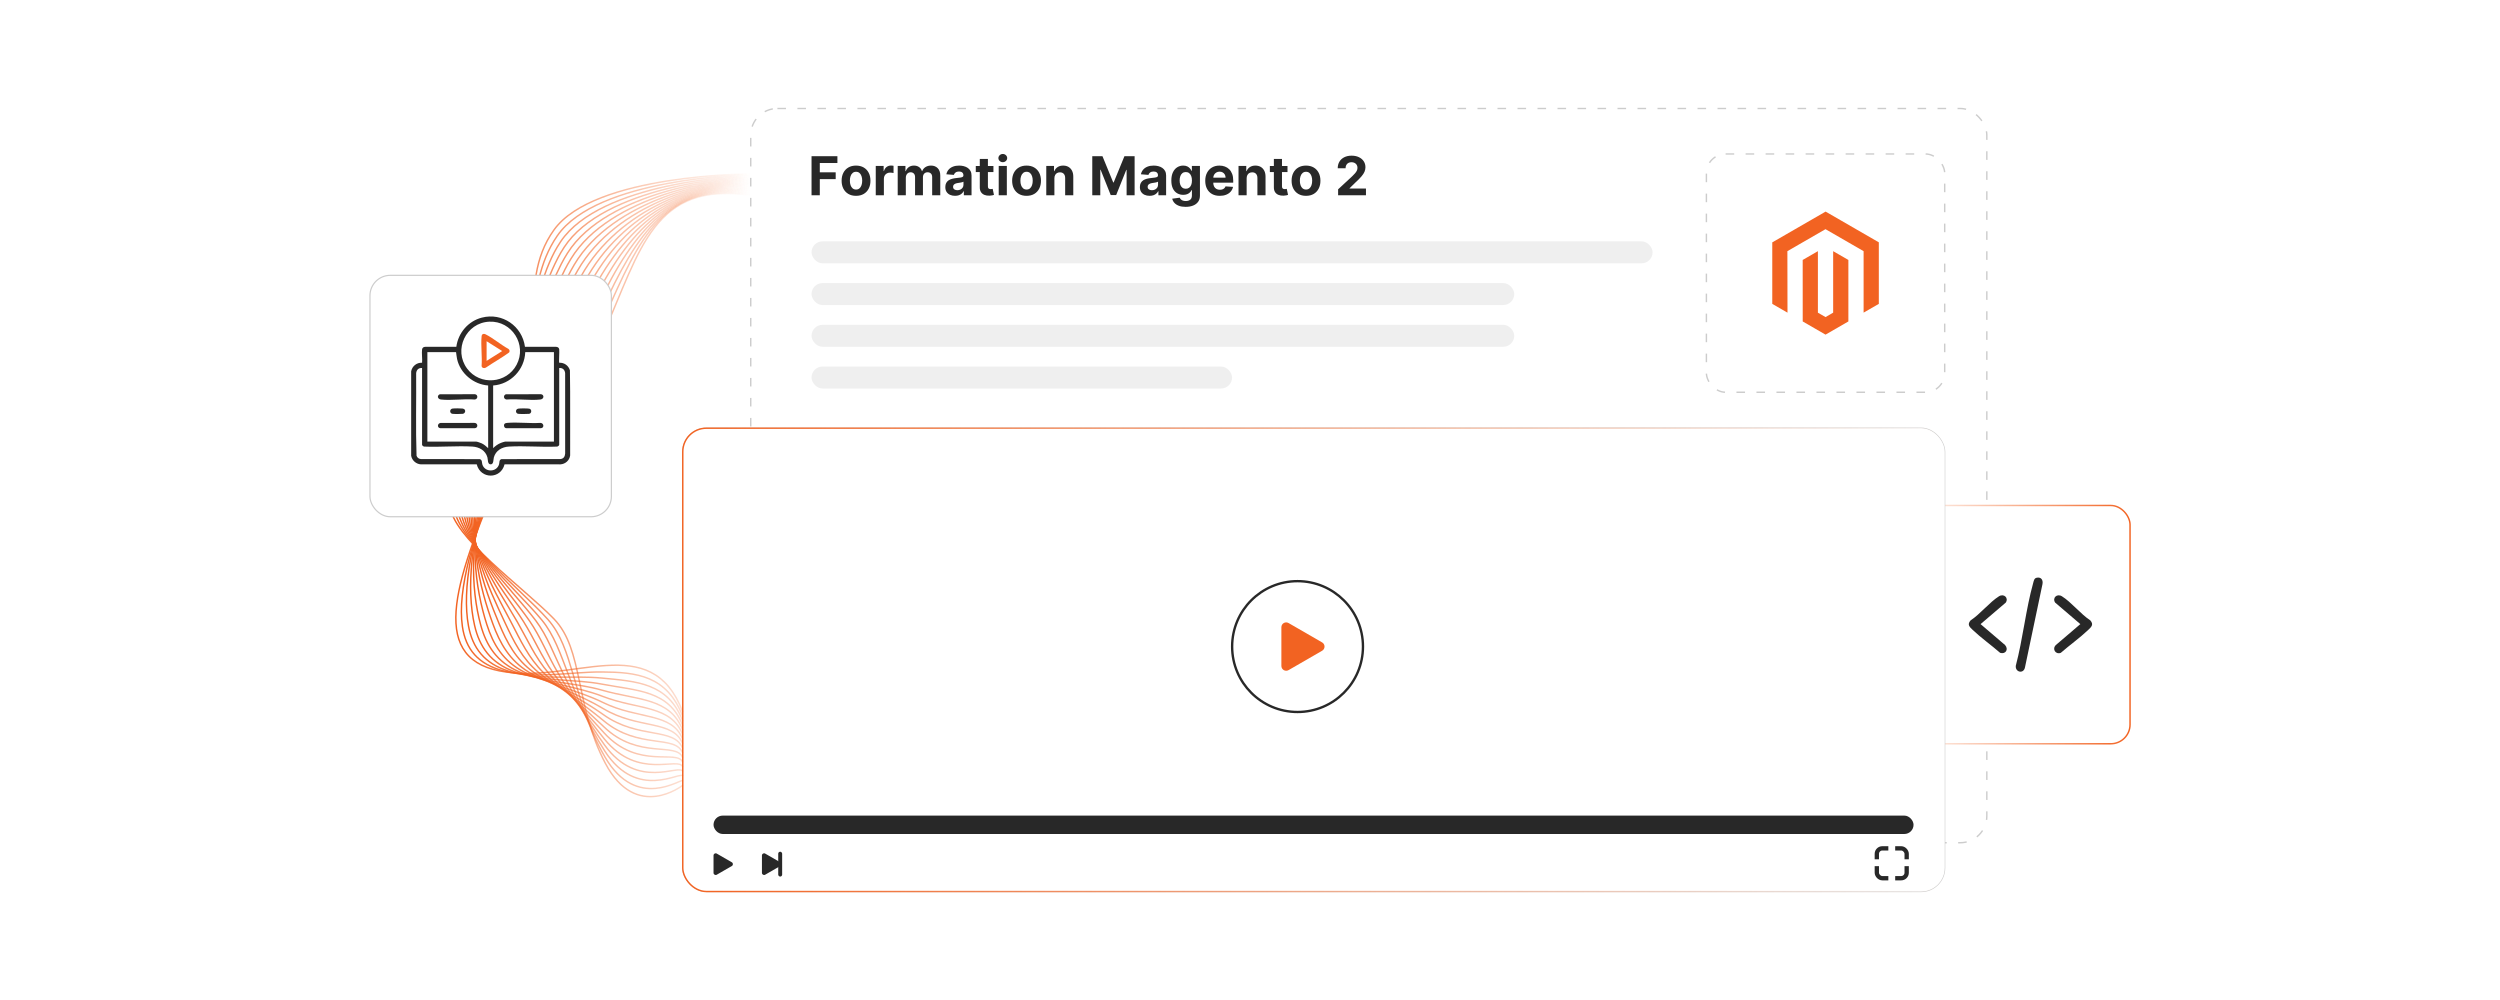 <?xml version="1.0" encoding="UTF-8"?><svg id="b" xmlns="http://www.w3.org/2000/svg" xmlns:xlink="http://www.w3.org/1999/xlink" viewBox="0 0 1000 400"><defs><linearGradient id="c" x1="756.408" y1="249.849" x2="852.31" y2="249.849" gradientUnits="userSpaceOnUse"><stop offset="0" stop-color="#f26322" stop-opacity="0"/><stop offset=".14" stop-color="#f26322" stop-opacity=".115"/><stop offset=".442" stop-color="#f26322" stop-opacity=".408"/><stop offset=".879" stop-color="#f26322" stop-opacity=".873"/><stop offset=".994" stop-color="#f26322"/></linearGradient><filter id="d" x="254.733" y="152.998" width="541.44" height="222.24" filterUnits="userSpaceOnUse"><feOffset dx="0" dy="0"/><feGaussianBlur result="e" stdDeviation="5.982"/><feFlood flood-color="#939393" flood-opacity=".3"/><feComposite in2="e" operator="in"/><feComposite in="SourceGraphic"/></filter><linearGradient id="f" x1="272.813" y1="263.943" x2="778.169" y2="263.943" gradientUnits="userSpaceOnUse"><stop offset=".006" stop-color="#f26322"/><stop offset=".121" stop-color="#f26322" stop-opacity=".873"/><stop offset=".558" stop-color="#f26322" stop-opacity=".408"/><stop offset=".86" stop-color="#f26322" stop-opacity=".115"/><stop offset="1" stop-color="#f26322" stop-opacity="0"/></linearGradient><filter id="g" x="254.733" y="152.998" width="541.92" height="222.24" filterUnits="userSpaceOnUse"><feOffset dx="0" dy="0"/><feGaussianBlur result="h" stdDeviation="5.982"/><feFlood flood-color="#939393" flood-opacity=".3"/><feComposite in2="h" operator="in"/><feComposite in="SourceGraphic"/></filter><linearGradient id="i" x1="182.042" y1="177.094" x2="300.296" y2="177.094" xlink:href="#f"/><linearGradient id="j" x1="184.259" y1="178.259" x2="300.338" y2="178.259" xlink:href="#f"/><linearGradient id="k" x1="186.276" y1="179.419" x2="300.338" y2="179.419" xlink:href="#f"/><linearGradient id="l" x1="187.955" y1="180.579" x2="300.338" y2="180.579" xlink:href="#f"/><linearGradient id="m" x1="189.121" y1="181.738" x2="300.338" y2="181.738" xlink:href="#f"/><linearGradient id="n" x1="189.701" y1="182.898" x2="300.338" y2="182.898" xlink:href="#f"/><linearGradient id="o" x1="189.765" y1="184.057" x2="300.338" y2="184.057" xlink:href="#f"/><linearGradient id="p" x1="189.44" y1="185.216" x2="300.338" y2="185.216" xlink:href="#f"/><linearGradient id="q" x1="188.838" y1="186.375" x2="300.338" y2="186.375" xlink:href="#f"/><linearGradient id="r" x1="188.036" y1="187.533" x2="300.338" y2="187.533" xlink:href="#f"/><linearGradient id="s" x1="187.09" y1="188.692" x2="300.338" y2="188.692" xlink:href="#f"/><linearGradient id="t" x1="186.036" y1="189.851" x2="300.338" y2="189.851" xlink:href="#f"/><linearGradient id="u" x1="184.899" y1="191.01" x2="300.338" y2="191.01" xlink:href="#f"/><linearGradient id="v" x1="183.695" y1="192.458" x2="300.338" y2="192.458" xlink:href="#f"/><linearGradient id="w" x1="182.437" y1="194.303" x2="300.338" y2="194.303" xlink:href="#f"/><linearGradient id="x" x1="181.131" y1="196.156" x2="300.338" y2="196.156" xlink:href="#f"/><linearGradient id="y" x1="179.779" y1="198.013" x2="300.338" y2="198.013" xlink:href="#f"/><filter id="z" x="141.734" y="103.839" width="108.96" height="108.96" filterUnits="userSpaceOnUse"><feOffset dx="0" dy="0"/><feGaussianBlur result="aa" stdDeviation="1.889"/><feFlood flood-color="#939393" flood-opacity=".3"/><feComposite in2="aa" operator="in"/><feComposite in="SourceGraphic"/></filter></defs><rect x="300.296" y="43.393" width="494.433" height="293.699" rx="10.668" ry="10.668" fill="#fff" stroke="#ccc" stroke-dasharray="3.429 4.572" stroke-miterlimit="10" stroke-width=".572"/><rect x="682.561" y="61.589" width="95.315" height="95.315" rx="7.689" ry="7.689" fill="#fff" stroke="#ccc" stroke-dasharray="3.429 4.572" stroke-miterlimit="10" stroke-width=".572"/><polygon points="730.24 84.638 708.907 96.952 708.907 121.547 714.997 125.067 714.954 100.467 730.197 91.668 745.44 100.467 745.44 125.057 751.529 121.547 751.529 96.93 730.24 84.638" fill="#f26322"/><polygon points="733.261 125.062 730.218 126.83 727.16 125.078 727.16 100.467 721.076 103.982 721.087 128.582 730.213 133.855 739.35 128.582 739.35 103.982 733.261 100.467 733.261 125.062" fill="#f26322"/><rect x="756.701" y="202.191" width="95.315" height="95.315" rx="7.689" ry="7.689" fill="#fff" stroke="url(#c)" stroke-miterlimit="10" stroke-width=".587"/><path d="M324.615,78.105v-15.624h10.345v2.724h-7.042v3.723h6.355v2.724h-6.355v6.454h-3.303Z" fill="#282828"/><path d="M342.414,78.334c-1.185,0-2.208-.253-3.071-.759-.862-.506-1.527-1.213-1.995-2.121-.468-.907-.702-1.962-.702-3.162,0-1.21.234-2.269.702-3.177.468-.908,1.133-1.615,1.995-2.121.862-.506,1.886-.759,3.071-.759s2.208.253,3.071.759c.862.506,1.527,1.213,1.995,2.121.468.907.702,1.967.702,3.177,0,1.2-.234,2.255-.702,3.162-.468.908-1.133,1.615-1.995,2.121-.862.506-1.886.759-3.071.759ZM342.429,75.816c.539,0,.989-.153,1.351-.461.361-.308.634-.729.82-1.263s.279-1.142.279-1.823-.093-1.289-.279-1.823-.459-.956-.82-1.267c-.361-.31-.811-.466-1.351-.466-.544,0-1.0.155-1.369.466s-.646.732-.832,1.267c-.186.534-.278,1.142-.278,1.823s.092,1.289.278,1.823c.185.534.463.955.832,1.263s.825.461,1.369.461Z" fill="#282828"/><path d="M350.302,78.105v-11.718h3.151v2.044h.122c.213-.727.572-1.277,1.076-1.651s1.083-.56,1.739-.56c.163,0,.338.01.526.03s.353.049.496.084v2.884c-.153-.046-.364-.086-.633-.122-.27-.035-.516-.054-.74-.054-.478,0-.904.103-1.278.31-.373.206-.669.492-.885.858-.216.366-.324.788-.324,1.266v6.63h-3.25Z" fill="#282828"/><path d="M359.082,78.105v-11.718h3.097v2.067h.138c.244-.686.651-1.228,1.22-1.625.57-.397,1.252-.595,2.045-.595.803,0,1.487.199,2.052.599.565.399.94.94,1.129,1.621h.122c.239-.672.672-1.209,1.301-1.613.628-.404,1.372-.606,2.231-.606,1.093,0,1.982.347,2.666,1.041s1.026,1.677,1.026,2.948v7.881h-3.242v-7.24c0-.65-.173-1.139-.519-1.464-.346-.326-.778-.488-1.297-.488-.59,0-1.05.186-1.381.56s-.496.865-.496,1.476v7.156h-3.151v-7.309c0-.574-.164-1.032-.492-1.373s-.759-.511-1.293-.511c-.361,0-.685.09-.973.271-.288.181-.515.433-.683.755-.168.323-.252.701-.252,1.133v7.034h-3.25Z" fill="#282828"/><path d="M382.014,78.327c-.748,0-1.414-.132-1.998-.394s-1.046-.65-1.385-1.167-.507-1.161-.507-1.934c0-.651.12-1.198.358-1.641.239-.442.565-.798.977-1.068.412-.27.881-.473,1.408-.61.526-.137,1.08-.233,1.659-.289.682-.071,1.231-.139,1.648-.202s.72-.159.908-.286.282-.315.282-.565v-.046c0-.483-.151-.857-.454-1.122-.303-.264-.731-.397-1.286-.397-.585,0-1.05.129-1.396.386-.346.257-.575.578-.686.965l-3.006-.244c.152-.712.453-1.329.9-1.851.448-.52,1.026-.923,1.736-1.205s1.532-.423,2.468-.423c.651,0,1.275.076,1.873.229s1.129.389,1.594.709c.465.321.833.731,1.103,1.232s.404,1.1.404,1.797v7.903h-3.082v-1.625h-.091c-.189.366-.44.688-.755.965-.315.277-.694.493-1.137.648s-.954.233-1.534.233ZM382.945,76.084c.478,0,.9-.096,1.267-.286s.653-.449.862-.774c.208-.325.312-.694.312-1.106v-1.243c-.102.066-.24.126-.415.179-.176.054-.373.102-.591.145s-.438.081-.656.114-.417.062-.595.088c-.381.056-.714.144-.999.267-.285.122-.506.286-.664.492s-.236.462-.236.767c0,.442.162.779.484,1.011.323.231.734.348,1.232.348Z" fill="#282828"/><path d="M397.371,66.388v2.441h-7.057v-2.441h7.057ZM391.916,63.58h3.25v10.925c0,.3.045.532.137.698.091.165.22.28.385.347.165.066.357.1.576.1.153,0,.305-.015.458-.042.152-.028.27-.05.351-.065l.511,2.419c-.163.051-.392.11-.686.179s-.653.11-1.076.126c-.783.03-1.468-.074-2.056-.312-.588-.239-1.044-.61-1.37-1.114-.326-.503-.486-1.139-.48-1.907v-11.352Z" fill="#282828"/><path d="M401.117,64.877c-.483,0-.896-.16-1.24-.48s-.515-.707-.515-1.16c0-.452.173-.84.519-1.163.346-.323.757-.484,1.236-.484.483,0,.896.16,1.239.48.344.32.515.707.515,1.16,0,.452-.171.84-.515,1.163-.343.323-.756.484-1.239.484ZM399.484,78.105v-11.718h3.25v11.718h-3.25Z" fill="#282828"/><path d="M410.622,78.334c-1.185,0-2.208-.253-3.071-.759-.862-.506-1.527-1.213-1.995-2.121-.468-.907-.702-1.962-.702-3.162,0-1.21.234-2.269.702-3.177.468-.908,1.133-1.615,1.995-2.121.862-.506,1.886-.759,3.071-.759s2.208.253,3.071.759c.862.506,1.527,1.213,1.995,2.121.468.907.702,1.967.702,3.177,0,1.2-.234,2.255-.702,3.162-.468.908-1.133,1.615-1.995,2.121-.862.506-1.886.759-3.071.759ZM410.637,75.816c.539,0,.989-.153,1.351-.461.361-.308.634-.729.82-1.263s.279-1.142.279-1.823-.093-1.289-.279-1.823-.459-.956-.82-1.267c-.361-.31-.811-.466-1.351-.466-.544,0-1.0.155-1.369.466s-.646.732-.832,1.267c-.186.534-.278,1.142-.278,1.823s.092,1.289.278,1.823c.185.534.463.955.832,1.263s.825.461,1.369.461Z" fill="#282828"/><path d="M421.76,71.331v6.774h-3.25v-11.718h3.097v2.067h.138c.259-.682.694-1.222,1.304-1.621s1.351-.599,2.22-.599c.814,0,1.523.178,2.128.533.605.356,1.076.863,1.411,1.522.336.658.504,1.443.504,2.353v7.461h-3.25v-6.881c.005-.718-.178-1.278-.549-1.683-.372-.404-.882-.606-1.534-.606-.437,0-.822.094-1.156.282-.333.189-.592.462-.778.82-.186.358-.281.789-.286,1.293Z" fill="#282828"/><path d="M436.911,62.481h4.074l4.303,10.497h.183l4.303-10.497h4.074v15.624h-3.204v-10.169h-.129l-4.043,10.093h-2.182l-4.043-10.131h-.13v10.207h-3.204v-15.624Z" fill="#282828"/><path d="M459.843,78.327c-.748,0-1.414-.132-1.998-.394s-1.046-.65-1.385-1.167-.507-1.161-.507-1.934c0-.651.12-1.198.358-1.641.239-.442.565-.798.977-1.068.412-.27.881-.473,1.408-.61.526-.137,1.08-.233,1.659-.289.682-.071,1.231-.139,1.648-.202s.72-.159.908-.286.282-.315.282-.565v-.046c0-.483-.151-.857-.454-1.122-.303-.264-.731-.397-1.286-.397-.585,0-1.05.129-1.396.386-.346.257-.575.578-.686.965l-3.006-.244c.152-.712.453-1.329.9-1.851.448-.52,1.026-.923,1.736-1.205s1.532-.423,2.468-.423c.651,0,1.275.076,1.873.229s1.129.389,1.594.709c.465.321.833.731,1.103,1.232s.404,1.1.404,1.797v7.903h-3.082v-1.625h-.091c-.189.366-.44.688-.755.965-.315.277-.694.493-1.137.648s-.954.233-1.534.233ZM460.773,76.084c.478,0,.9-.096,1.267-.286s.653-.449.862-.774c.208-.325.312-.694.312-1.106v-1.243c-.102.066-.24.126-.415.179-.176.054-.373.102-.591.145s-.438.081-.656.114-.417.062-.595.088c-.381.056-.714.144-.999.267-.285.122-.506.286-.664.492s-.236.462-.236.767c0,.442.162.779.484,1.011.323.231.734.348,1.232.348Z" fill="#282828"/><path d="M474.246,82.744c-1.053,0-1.955-.144-2.705-.432s-1.346-.678-1.789-1.171c-.442-.493-.73-1.048-.862-1.663l3.006-.404c.091.234.236.453.435.656s.461.367.79.492c.328.124.729.186,1.202.186.707,0,1.29-.172,1.751-.515.46-.344.69-.917.69-1.721v-2.144h-.137c-.143.325-.356.634-.641.923-.285.29-.651.526-1.099.71-.447.183-.981.274-1.602.274-.88,0-1.68-.204-2.399-.614-.72-.409-1.292-1.037-1.716-1.884s-.637-1.919-.637-3.216c0-1.327.216-2.437.648-3.326.432-.89,1.008-1.557,1.728-1.999s1.509-.663,2.369-.663c.656,0,1.205.11,1.647.331.443.222.8.496,1.072.824.272.328.481.649.629.965h.122v-1.968h3.227v11.832c0,.997-.244,1.831-.732,2.503-.488.671-1.164,1.176-2.026,1.514-.862.338-1.853.508-2.971.508ZM474.315,75.496c.524,0,.968-.131,1.331-.393.363-.262.643-.639.839-1.129.196-.491.294-1.08.294-1.767s-.097-1.282-.29-1.789c-.193-.506-.473-.898-.839-1.179-.366-.279-.811-.419-1.335-.419-.534,0-.984.144-1.35.431s-.644.685-.832,1.194-.282,1.096-.282,1.762c0,.677.095,1.261.286,1.751.19.491.468.87.832,1.137.363.268.812.4,1.346.4Z" fill="#282828"/><path d="M487.91,78.334c-1.206,0-2.242-.245-3.109-.735-.867-.491-1.535-1.188-2.002-2.091-.468-.902-.702-1.972-.702-3.208,0-1.205.234-2.263.702-3.174.468-.91,1.127-1.619,1.98-2.128s1.853-.763,3.002-.763c.773,0,1.494.123,2.163.369.668.247,1.253.617,1.754,1.11s.891,1.112,1.171,1.857.42,1.616.42,2.613v.893h-9.895v-2.014h6.836c0-.469-.102-.883-.305-1.244-.204-.361-.485-.644-.843-.851s-.774-.309-1.247-.309c-.494,0-.93.113-1.309.339-.379.227-.675.529-.889.908-.214.379-.323.8-.328,1.263v1.915c0,.579.108,1.08.324,1.503.216.422.522.747.919.977.397.229.867.343,1.411.343.361,0,.692-.051.992-.152.3-.102.557-.254.77-.458.214-.203.377-.452.488-.747l3.006.198c-.152.722-.464,1.352-.935,1.888-.47.537-1.076.954-1.815,1.251-.74.298-1.593.446-2.56.446Z" fill="#282828"/><path d="M498.659,71.331v6.774h-3.25v-11.718h3.097v2.067h.138c.259-.682.694-1.222,1.304-1.621s1.351-.599,2.22-.599c.815,0,1.523.178,2.129.533.606.356,1.074.863,1.41,1.522.336.658.504,1.443.504,2.353v7.461h-3.25v-6.881c.006-.718-.178-1.278-.549-1.683s-.883-.606-1.534-.606c-.437,0-.822.094-1.156.282-.333.189-.592.462-.778.82-.186.358-.281.789-.286,1.293Z" fill="#282828"/><path d="M514.999,66.388v2.441h-7.057v-2.441h7.057ZM509.545,63.58h3.25v10.925c0,.3.046.532.137.698.092.165.221.28.386.347s.357.1.576.1c.152,0,.305-.015.457-.042.153-.028.27-.05.352-.065l.511,2.419c-.163.051-.392.11-.686.179s-.653.11-1.075.126c-.783.03-1.469-.074-2.057-.312-.587-.239-1.044-.61-1.369-1.114-.325-.503-.485-1.139-.48-1.907v-11.352Z" fill="#282828"/><path d="M522.407,78.334c-1.185,0-2.209-.253-3.071-.759s-1.527-1.213-1.995-2.121c-.468-.907-.701-1.962-.701-3.162,0-1.21.233-2.269.701-3.177.468-.908,1.133-1.615,1.995-2.121s1.886-.759,3.071-.759c1.185,0,2.208.253,3.07.759s1.526,1.213,1.995,2.121c.468.907.701,1.967.701,3.177,0,1.2-.233,2.255-.701,3.162-.469.908-1.133,1.615-1.995,2.121s-1.886.759-3.07.759ZM522.422,75.816c.539,0,.989-.153,1.351-.461s.635-.729.82-1.263.278-1.142.278-1.823-.093-1.289-.278-1.823-.459-.956-.82-1.267-.811-.466-1.351-.466c-.544,0-1.001.155-1.369.466-.369.31-.646.732-.832,1.267s-.278,1.142-.278,1.823.093,1.289.278,1.823.463.955.832,1.263c.368.308.825.461,1.369.461Z" fill="#282828"/><path d="M535.246,78.105v-2.38l5.561-5.149c.473-.458.871-.87,1.193-1.236.323-.366.568-.726.736-1.079s.252-.736.252-1.148c0-.458-.104-.854-.312-1.187-.209-.333-.494-.59-.855-.77-.361-.181-.77-.271-1.228-.271-.478,0-.895.097-1.251.29-.356.193-.631.47-.824.831s-.29.791-.29,1.289h-3.135c0-1.022.231-1.909.693-2.662s1.111-1.335,1.945-1.747c.835-.412,1.796-.618,2.884-.618,1.119,0,2.095.197,2.926.592.832.394,1.478.94,1.941,1.636.463.697.694,1.496.694,2.396,0,.591-.115,1.173-.347,1.747-.231.575-.643,1.212-1.232,1.911s-1.421,1.537-2.494,2.514l-2.281,2.235v.107h6.561v2.7h-11.138Z" fill="#282828"/><rect x="273.106" y="171.279" width="504.769" height="185.328" rx="9.444" ry="9.444" fill="#fff" filter="url(#d)" stroke="#ccc" stroke-miterlimit="10" stroke-width=".478"/><rect x="273.106" y="171.279" width="504.769" height="185.328" rx="9.444" ry="9.444" fill="#fff" filter="url(#g)" stroke="url(#f)" stroke-miterlimit="10" stroke-width=".587"/><rect x="324.615" y="96.539" width="336.42" height="8.78" rx="4.39" ry="4.39" fill="#efefef"/><rect x="324.615" y="113.233" width="281.082" height="8.78" rx="4.39" ry="4.39" fill="#efefef"/><rect x="324.615" y="129.927" width="281.082" height="8.78" rx="4.39" ry="4.39" fill="#efefef"/><rect x="324.615" y="146.621" width="168.21" height="8.78" rx="4.39" ry="4.39" fill="#efefef"/><rect x="285.412" y="326.24" width="480.007" height="7.357" rx="3.679" ry="3.679" fill="#282828"/><circle cx="519.02" cy="258.628" r="26.167" fill="none" stroke="#282828" stroke-miterlimit="10" stroke-width=".957"/><path d="M528.854,256.965l-13.422-7.749c-1.281-.74-2.882.185-2.882,1.664v15.498c0,1.479,1.601,2.403,2.882,1.664l13.422-7.749c1.281-.74,1.281-2.588,0-3.328Z" fill="#f26322"/><path d="M292.732,344.912l-6.026-3.479c-.575-.332-1.294.083-1.294.747v6.958c0,.664.719,1.079,1.294.747l6.026-3.479c.575-.332.575-1.162,0-1.494Z" fill="#282828"/><path d="M312.093,344.912l-6.026-3.479c-.575-.332-1.294.083-1.294.747v6.958c0,.664.719,1.079,1.294.747l6.026-3.479c.575-.332.575-1.162,0-1.494Z" fill="#282828"/><rect x="311.29" y="340.686" width="1.571" height="9.946" rx=".785" ry=".785" fill="#282828"/><rect x="750.731" y="339.342" width="11.941" height="11.941" rx="2.2" ry="2.2" fill="none" stroke="#282828" stroke-miterlimit="10" stroke-width="1.729"/><rect x="755.338" y="337.409" width="2.739" height="15.36" fill="#fff"/><rect x="755.338" y="337.409" width="2.739" height="15.36" transform="translate(1101.796 -411.618) rotate(90)" fill="#fff"/><path d="M300.296,69.583s-62.711,0-78.724,22.408c-16.012,22.408-.355,48.696-19.749,93.741-19.394,45.045-30.96,76.85-2.046,82.633,28.914,5.783,60.639-17.015,73.329,16.431" fill="none" stroke="url(#i)" stroke-miterlimit="10" stroke-width=".587"/><path d="M273.106,286.627c-6.242-16.451-18.551-17.764-32.439-17.839-12.299-.067-25.899,2.899-38.928-.34-10.58-2.646-15.473-8.855-16.785-17.868-2.124-14.584,4.365-37.116,15.511-63.826,17.043-40.409,8.068-65.919,19.896-88.248.755-1.419,1.607-2.82,2.57-4.206,15.863-23.01,75.054-24.517,77.365-24.185" fill="none" stroke="url(#j)" stroke-miterlimit="10" stroke-width=".587"/><path d="M273.106,288.459c-5.826-15.355-18.488-15.887-32.339-17.231-11.891-1.154-24.753,1.034-37.067-2.696-10.004-3.06-14.666-9.375-16.305-18.153-2.699-14.459,1.229-36.887,11.71-62.602,15.733-38.603,10.608-63.809,22.653-86.934.751-1.427,1.594-2.834,2.531-4.232,15.793-23.559,71.384-26.625,76.007-25.963" fill="none" stroke="url(#k)" stroke-miterlimit="10" stroke-width=".587"/><path d="M273.106,290.291c-5.41-14.258-18.379-13.971-32.239-16.624-11.451-2.192-23.615-.808-35.206-5.052-9.434-3.454-13.868-9.898-15.825-18.439-3.285-14.337-1.854-36.634,7.909-61.377,14.505-36.761,13.085-61.73,25.409-85.621.742-1.438,1.579-2.851,2.493-4.258,15.677-24.141,67.714-28.733,74.649-27.74" fill="none" stroke="url(#l)" stroke-miterlimit="10" stroke-width=".587"/><path d="M273.106,292.123c-4.993-13.161-18.237-12.002-32.139-16.016-10.993-3.174-22.473-2.668-33.345-7.408-8.861-3.864-13.078-10.421-15.345-18.724-3.883-14.219-4.935-36.379,4.109-60.153,13.282-34.916,15.61-59.625,28.165-84.307.736-1.447,1.562-2.868,2.454-4.285,15.556-24.728,64.045-30.842,73.29-29.517" fill="none" stroke="url(#m)" stroke-miterlimit="10" stroke-width=".587"/><path d="M273.106,293.954c-4.577-12.064-18.082-9.974-32.039-15.408-10.529-4.099-21.331-4.529-31.484-9.764-8.289-4.274-12.296-10.945-14.865-19.009-4.492-14.103-8.013-36.121.308-58.928,12.064-33.066,18.138-57.52,30.922-82.993.731-1.456,1.546-2.885,2.415-4.311,15.429-25.319,60.375-32.95,71.932-31.294" fill="none" stroke="url(#n)" stroke-miterlimit="10" stroke-width=".587"/><path d="M273.106,295.786c-4.161-10.968-17.931-7.885-31.939-14.8-10.072-4.972-20.189-6.392-29.623-12.12-7.717-4.686-11.523-11.469-14.385-19.295-5.115-13.986-11.088-35.86-3.492-57.703,10.854-31.211,20.669-55.412,33.678-81.679.726-1.465,1.529-2.902,2.377-4.338,15.296-25.914,56.705-35.058,70.574-33.071" fill="none" stroke="url(#o)" stroke-miterlimit="10" stroke-width=".587"/><path d="M273.106,297.618c-3.745-9.871-17.803-5.738-31.839-14.192-9.632-5.801-19.047-8.257-27.762-14.476-7.144-5.099-10.757-11.991-13.905-19.58-5.751-13.866-14.159-35.596-7.293-56.479,9.651-29.352,23.204-53.303,36.434-80.366.721-1.474,1.512-2.92,2.338-4.364,15.158-26.513,53.035-37.167,69.216-34.849" fill="none" stroke="url(#p)" stroke-miterlimit="10" stroke-width=".587"/><path d="M273.106,299.45c-3.329-8.774-17.71-3.541-31.739-13.585-9.216-6.598-17.904-10.123-25.9-16.833-6.571-5.514-9.999-12.51-13.425-19.866-6.4-13.743-17.225-35.328-11.093-55.255,8.458-27.486,25.742-51.192,39.191-79.052.716-1.483,1.494-2.938,2.299-4.39,15.014-27.115,49.366-39.275,67.857-36.626" fill="none" stroke="url(#q)" stroke-miterlimit="10" stroke-width=".587"/><path d="M273.106,301.281c-2.913-7.677-17.663-1.304-31.639-12.977-8.826-7.372-16.76-11.991-24.039-19.189-5.997-5.93-9.249-13.026-12.945-20.151-7.062-13.614-20.284-35.056-14.894-54.03,7.277-25.614,28.283-49.079,41.947-77.738.711-1.491,1.477-2.955,2.26-4.417,14.864-27.721,45.696-41.383,66.499-38.403" fill="none" stroke="url(#r)" stroke-miterlimit="10" stroke-width=".587"/><path d="M273.106,303.113c-2.497-6.581-17.663.963-31.538-12.369-8.465-8.133-15.615-13.861-22.178-21.545-5.422-6.348-8.504-13.538-12.465-20.436-7.737-13.476-23.335-34.779-18.695-52.806,6.11-23.736,30.827-46.965,44.703-76.425.707-1.5,1.458-2.974,2.221-4.443,14.708-28.33,42.026-43.492,65.141-40.18" fill="none" stroke="url(#s)" stroke-miterlimit="10" stroke-width=".587"/><path d="M273.106,304.945c-2.081-5.484-17.713,3.248-31.438-11.761-8.13-8.89-14.468-15.733-20.317-23.901-4.845-6.766-7.766-14.046-11.985-20.722-8.425-13.329-26.373-34.498-22.495-51.581,4.961-21.851,33.374-44.85,47.46-75.111.702-1.508,1.44-2.992,2.183-4.47,14.545-28.942,38.356-45.6,63.782-41.957" fill="none" stroke="url(#t)" stroke-miterlimit="10" stroke-width=".587"/><path d="M273.106,306.777c-1.665-4.387-17.809,5.542-31.338-11.153-7.818-9.648-13.318-17.604-18.456-26.257-4.266-7.185-7.031-14.548-11.505-21.007-9.123-13.171-29.396-34.212-26.296-50.356,3.833-19.96,35.925-42.734,50.216-73.797.698-1.517,1.421-3.01,2.144-4.496,14.375-29.556,34.687-47.709,62.424-43.735" fill="none" stroke="url(#u)" stroke-miterlimit="10" stroke-width=".587"/><path d="M273.106,308.608c-1.248-3.29-17.945,7.838-31.238-10.546-7.528-10.411-12.166-19.476-16.595-28.613-3.686-7.605-6.301-15.045-11.025-21.292-9.83-13-32.397-33.922-30.096-49.132,2.733-18.064,38.54-40.588,52.972-72.483.697-1.524,1.402-3.029,2.105-4.522,14.199-30.172,31.017-49.817,61.066-45.512" fill="none" stroke="url(#v)" stroke-miterlimit="10" stroke-width=".587"/><path d="M273.106,310.44c-.832-2.193-18.117,10.131-31.138-9.938-7.255-11.181-11.012-21.348-14.734-30.969-3.103-8.023-5.573-15.536-10.545-21.578-10.546-12.816-35.367-33.63-33.897-47.907,1.665-16.165,41.079-38.477,55.729-71.17.692-1.532,1.383-3.047,2.066-4.549,14.016-30.791,27.347-51.925,59.708-47.289" fill="none" stroke="url(#w)" stroke-miterlimit="10" stroke-width=".587"/><path d="M273.106,312.272c-.416-1.097-18.318,12.415-31.038-9.33-6.997-11.961-9.845-23.221-12.872-33.325-2.51-8.444-4.847-16.02-10.065-21.863-11.269-12.618-38.294-33.34-37.697-46.683.639-14.271,43.619-36.366,58.485-69.856.687-1.541,1.361-3.067,2.028-4.575,13.779-31.433,23.677-54.034,58.349-49.066" fill="none" stroke="url(#x)" stroke-miterlimit="10" stroke-width=".587"/><path d="M273.106,314.104s-18.543,14.69-30.938-8.722c-12.395-23.412-8.599-45.424-20.596-57.83-11.997-12.406-41.16-33.064-41.498-45.459-.338-12.395,46.158-34.255,61.241-68.542,15.083-34.287,20.245-60.994,58.98-55.445" fill="none" stroke="url(#y)" stroke-miterlimit="10" stroke-width=".587"/><rect x="147.984" y="110.133" width="96.568" height="96.568" rx="8.134" ry="8.134" fill="#fff" filter="url(#z)" stroke="#ccc" stroke-miterlimit="10" stroke-width=".478"/><path d="M209.989,138.72l12.398.009c.602-.005,1.198.318,1.297.947.127.804-.188,5.229.006,5.417,2.004-.093,3.697,1.122,4.279,3.015.202,11.343.022,22.725.09,34.084-.275,1.995-1.932,3.445-3.928,3.553l-22.309-.012c-1.521,6.027-9.6,6-11.13.002l-22.304.01c-1.92-.099-3.582-1.54-3.924-3.433v-33.791c.388-2.067,2.25-3.55,4.365-3.428.144-1.675-.195-3.667-.004-5.303.085-.728.619-1.05,1.307-1.062l12.398-.009c.745-5.569,4.751-10.259,10.21-11.672,8.194-2.121,16.136,3.393,17.246,11.672ZM195.736,128.671c-9.345.404-14.492,11.263-8.879,18.78,5.125,6.863,15.758,6.017,19.774-1.527,4.269-8.019-1.876-17.643-10.895-17.253ZM182.421,140.853h-11.471v35.785h19.513c.386,0,1.852.527,2.266.726.959.46,1.76,1.186,2.534,1.892v-25.062c-5.849-.411-11.16-4.832-12.429-10.575-.203-.917-.263-1.844-.413-2.766ZM221.572,140.853h-11.471c-.272,7.004-5.839,12.84-12.843,13.341v25.062c.909-.892,1.884-1.62,3.084-2.09.312-.122,1.47-.528,1.716-.528h19.513v-35.785ZM168.83,147.212c-1.391-.123-2.232.711-2.368,2.059.102,10.994-.212,22.042.158,33.005.22.782.962,1.318,1.768,1.349l23.544.021c1.059.351.736,1.349,1.028,2.214,1.072,3.181,5.774,3.059,6.673-.177.228-.822-.086-1.693.955-2.037l23.544-.021c1.286-.121,1.827-.964,1.932-2.182l-.006-32.172c-.135-1.348-.977-2.182-2.368-2.059v30.735c0,.237-.626.762-.932.689-6.306.28-12.942-.381-19.209-.008-2.737.163-5.252,1.57-6.006,4.343-.238.874-.017,2.84-1.336,2.768-1.221-.067-.991-1.886-1.231-2.768-.754-2.773-3.269-4.18-6.006-4.343-6.267-.373-12.903.287-19.209.008-.306.074-.932-.452-.932-.689v-30.735Z" fill="#282828"/><path d="M175.902,157.712l14.066-.029c1.35.159,1.251,2.059-.124,2.125-4.265-.358-9.296.469-13.469-.003-1.303-.147-1.698-1.548-.472-2.093Z" fill="#282828"/><path d="M176.154,169.186l13.562-.03c1.468-.051,1.665,1.959.252,2.123h-13.846c-1.316-.153-1.212-1.869.032-2.093Z" fill="#282828"/><path d="M185.748,163.71c.658.603.25,1.695-.655,1.822-.647.091-3.627.111-4.205-.018-1.122-.251-1.082-1.898.105-2.086.749-.118,3.199-.099,3.986-.01.23.026.601.14.768.293Z" fill="#282828"/><path d="M202.335,157.712l14.066-.029c1.317.155,1.332,1.941-.252,2.122-4.167.476-9.208-.358-13.469.003-1.268-.078-1.486-1.662-.344-2.096Z" fill="#282828"/><path d="M201.908,169.443c.211-.179.734-.268,1.019-.292,4.225-.356,8.944.277,13.222.005,1.369.008,1.701,1.955.252,2.122h-13.846c-.913.021-1.261-1.316-.647-1.836Z" fill="#282828"/><path d="M207.325,163.45c.659-.118,3.786-.123,4.405.025,1.088.261.976,1.894-.078,2.058-.621.097-3.892.107-4.455-.019-1.048-.234-1.12-1.84.128-2.064Z" fill="#282828"/><path d="M192.93,133.783c.434-.366.923-.244,1.377-.015,3.019,1.524,6.035,4.143,9.052,5.785.478.334.63.91.311,1.415-2.991,2.192-6.284,4.007-9.361,6.1-.663.364-1.564.138-1.671-.66.284-3.81-.353-8.109-.002-11.86.024-.254.095-.598.293-.765ZM194.64,136.489v7.855l6.236-3.928-6.236-3.928Z" fill="#f26322"/><path d="M814.645,231.099c1.802-.401,2.666.879,2.344,2.556l-7.007,33.325c-.558,2.74-3.997,1.898-3.659-.71,2.836-10.731,4-22.541,6.973-33.158.23-.821.371-1.795,1.349-2.013Z" fill="#282828"/><path d="M802.027,258.015c1.551,1.798.15,3.775-1.97,3.124-3.514-3.071-7.625-5.984-10.985-9.18-1.246-1.185-2.292-2.11-.845-3.792,3.828-2.497,7.62-7.323,11.358-9.648,1.97-1.226,3.963.621,2.725,2.514l-10.08,8.611,9.797,8.37Z" fill="#282828"/><path d="M822.339,258.015l9.797-8.37-10.08-8.611c-1.238-1.893.754-3.74,2.725-2.514,3.737,2.325,7.53,7.151,11.358,9.648,1.447,1.681.401,2.607-.845,3.792-3.36,3.197-7.471,6.109-10.985,9.18-2.058.785-3.574-1.537-1.97-3.124Z" fill="#282828"/></svg>